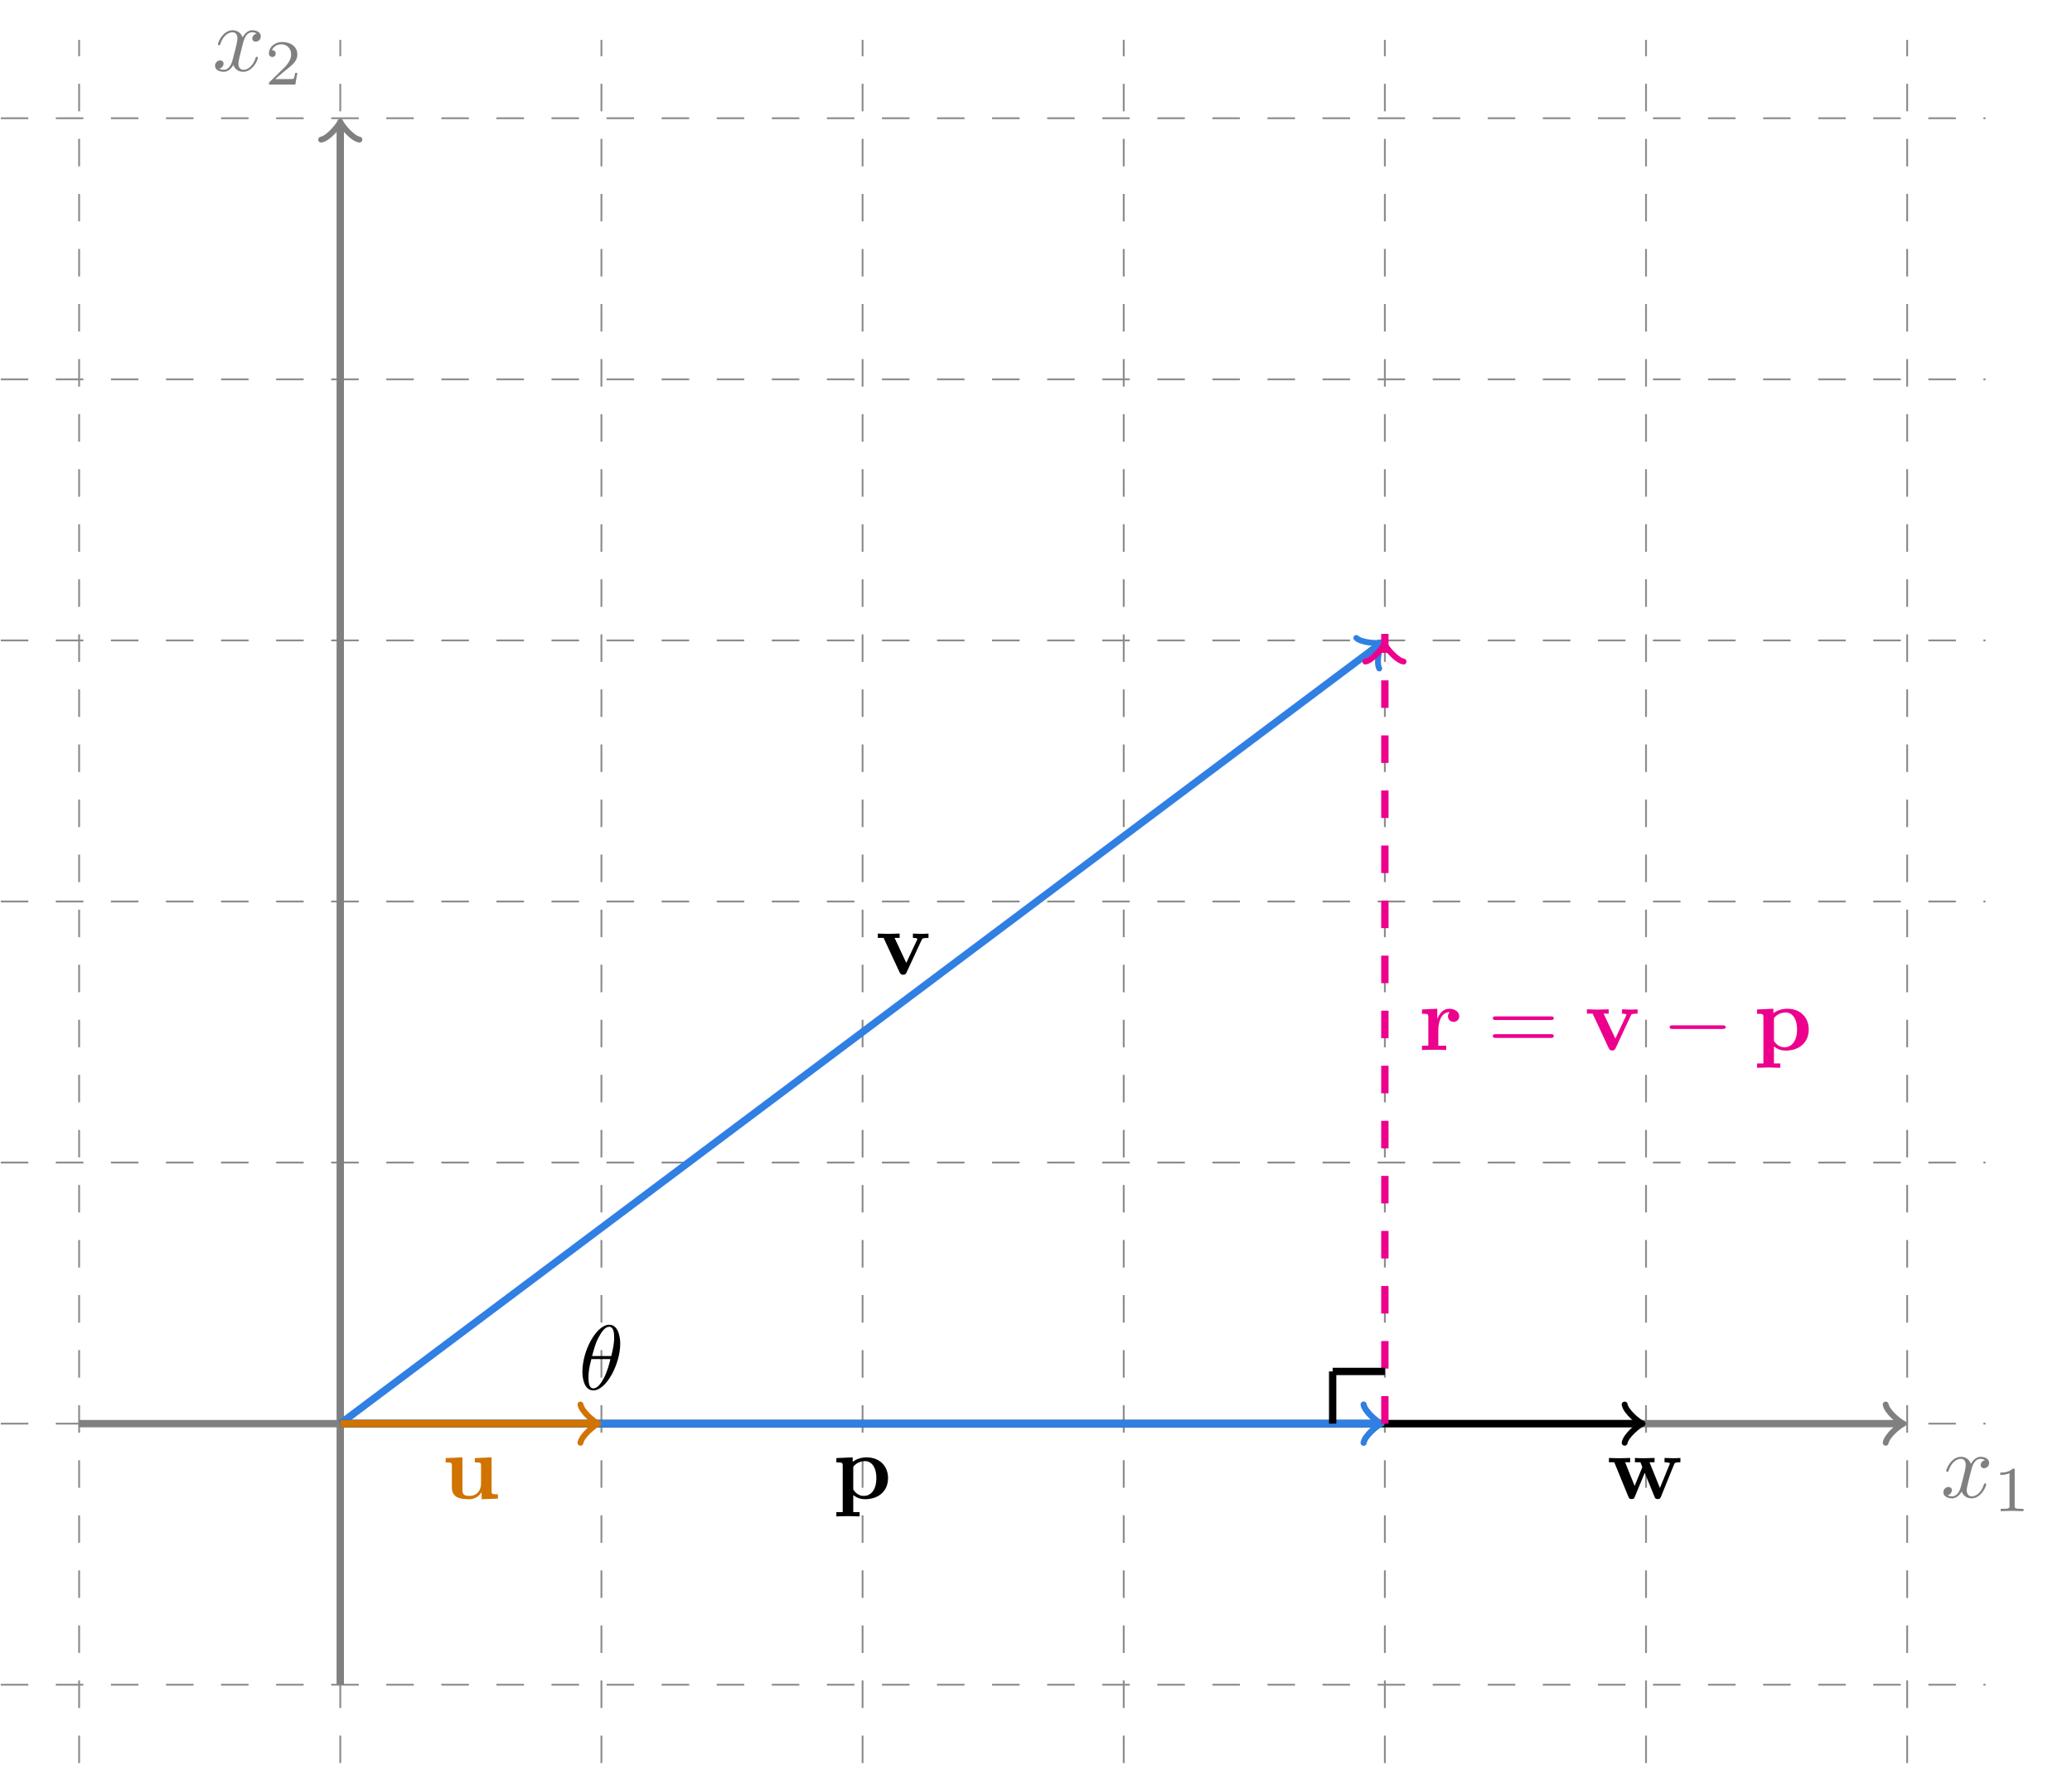 <?xml version="1.0" encoding="UTF-8"?>
<svg xmlns="http://www.w3.org/2000/svg" xmlns:xlink="http://www.w3.org/1999/xlink" width="224.232pt" height="191.506pt" viewBox="0 0 224.232 191.506" version="1.2">
<defs>
<g>
<symbol overflow="visible" id="glyph0-0">
<path style="stroke:none;" d=""/>
</symbol>
<symbol overflow="visible" id="glyph0-1">
<path style="stroke:none;" d="M 3.312 -3 C 3.375 -3.25 3.609 -4.172 4.297 -4.172 C 4.344 -4.172 4.578 -4.172 4.797 -4.031 C 4.516 -3.984 4.312 -3.734 4.312 -3.5 C 4.312 -3.344 4.422 -3.156 4.688 -3.156 C 4.906 -3.156 5.234 -3.328 5.234 -3.734 C 5.234 -4.25 4.641 -4.391 4.312 -4.391 C 3.734 -4.391 3.391 -3.859 3.266 -3.625 C 3.016 -4.281 2.484 -4.391 2.188 -4.391 C 1.156 -4.391 0.594 -3.109 0.594 -2.859 C 0.594 -2.766 0.688 -2.766 0.719 -2.766 C 0.797 -2.766 0.828 -2.781 0.844 -2.875 C 1.188 -3.922 1.828 -4.172 2.172 -4.172 C 2.359 -4.172 2.703 -4.078 2.703 -3.5 C 2.703 -3.188 2.547 -2.531 2.172 -1.141 C 2.016 -0.531 1.672 -0.109 1.234 -0.109 C 1.172 -0.109 0.938 -0.109 0.734 -0.234 C 0.984 -0.281 1.203 -0.5 1.203 -0.781 C 1.203 -1.047 0.984 -1.125 0.828 -1.125 C 0.531 -1.125 0.281 -0.859 0.281 -0.547 C 0.281 -0.094 0.781 0.109 1.219 0.109 C 1.875 0.109 2.234 -0.578 2.266 -0.641 C 2.375 -0.281 2.734 0.109 3.328 0.109 C 4.359 0.109 4.922 -1.172 4.922 -1.422 C 4.922 -1.516 4.828 -1.516 4.797 -1.516 C 4.719 -1.516 4.688 -1.484 4.672 -1.406 C 4.344 -0.344 3.672 -0.109 3.359 -0.109 C 2.969 -0.109 2.812 -0.422 2.812 -0.766 C 2.812 -0.984 2.875 -1.203 2.969 -1.641 Z M 3.312 -3 "/>
</symbol>
<symbol overflow="visible" id="glyph0-2">
<path style="stroke:none;" d="M 4.516 -4.953 C 4.516 -5.609 4.328 -7 3.328 -7 C 1.938 -7 0.422 -4.203 0.422 -1.922 C 0.422 -0.984 0.703 0.109 1.609 0.109 C 3 0.109 4.516 -2.734 4.516 -4.953 Z M 1.469 -3.609 C 1.641 -4.234 1.828 -5.031 2.234 -5.734 C 2.5 -6.219 2.875 -6.781 3.312 -6.781 C 3.797 -6.781 3.859 -6.141 3.859 -5.578 C 3.859 -5.094 3.781 -4.578 3.547 -3.609 Z M 3.453 -3.281 C 3.344 -2.828 3.141 -1.984 2.766 -1.266 C 2.406 -0.594 2.031 -0.109 1.609 -0.109 C 1.281 -0.109 1.078 -0.391 1.078 -1.312 C 1.078 -1.734 1.125 -2.312 1.391 -3.281 Z M 3.453 -3.281 "/>
</symbol>
<symbol overflow="visible" id="glyph1-0">
<path style="stroke:none;" d=""/>
</symbol>
<symbol overflow="visible" id="glyph1-1">
<path style="stroke:none;" d="M 2.328 -4.422 C 2.328 -4.609 2.312 -4.609 2.125 -4.609 C 1.672 -4.172 1.047 -4.172 0.766 -4.172 L 0.766 -3.922 C 0.922 -3.922 1.391 -3.922 1.766 -4.109 L 1.766 -0.562 C 1.766 -0.344 1.766 -0.25 1.078 -0.25 L 0.812 -0.25 L 0.812 0 C 0.938 0 1.781 -0.031 2.047 -0.031 C 2.266 -0.031 3.141 0 3.281 0 L 3.281 -0.25 L 3.031 -0.25 C 2.328 -0.25 2.328 -0.344 2.328 -0.562 Z M 2.328 -4.422 "/>
</symbol>
<symbol overflow="visible" id="glyph1-2">
<path style="stroke:none;" d="M 3.516 -1.266 L 3.281 -1.266 C 3.25 -1.109 3.188 -0.703 3.094 -0.625 C 3.031 -0.594 2.5 -0.594 2.406 -0.594 L 1.125 -0.594 C 1.859 -1.234 2.094 -1.438 2.516 -1.766 C 3.031 -2.172 3.516 -2.594 3.516 -3.266 C 3.516 -4.109 2.781 -4.609 1.891 -4.609 C 1.016 -4.609 0.438 -4.016 0.438 -3.375 C 0.438 -3.016 0.734 -2.984 0.812 -2.984 C 0.969 -2.984 1.172 -3.094 1.172 -3.344 C 1.172 -3.484 1.125 -3.719 0.766 -3.719 C 0.984 -4.219 1.453 -4.359 1.781 -4.359 C 2.469 -4.359 2.844 -3.828 2.844 -3.266 C 2.844 -2.656 2.406 -2.172 2.188 -1.922 L 0.5 -0.266 C 0.438 -0.203 0.438 -0.188 0.438 0 L 3.297 0 Z M 3.516 -1.266 "/>
</symbol>
<symbol overflow="visible" id="glyph2-0">
<path style="stroke:none;" d=""/>
</symbol>
<symbol overflow="visible" id="glyph2-1">
<path style="stroke:none;" d="M 5.016 -3.734 C 5.078 -3.875 5.125 -3.938 5.75 -3.938 L 5.75 -4.406 C 5.5 -4.391 5.219 -4.375 4.969 -4.375 C 4.719 -4.375 4.281 -4.391 4.062 -4.406 L 4.062 -3.938 C 4.25 -3.938 4.547 -3.906 4.547 -3.828 C 4.547 -3.812 4.531 -3.797 4.5 -3.703 L 3.344 -1.234 L 2.078 -3.938 L 2.625 -3.938 L 2.625 -4.406 C 2.297 -4.391 1.406 -4.375 1.391 -4.375 C 1.109 -4.375 0.672 -4.391 0.266 -4.406 L 0.266 -3.938 L 0.891 -3.938 L 2.625 -0.203 C 2.75 0.047 2.875 0.047 3 0.047 C 3.172 0.047 3.281 0.016 3.375 -0.203 Z M 5.016 -3.734 "/>
</symbol>
<symbol overflow="visible" id="glyph2-2">
<path style="stroke:none;" d="M 7.312 -3.734 C 7.359 -3.859 7.406 -3.938 7.984 -3.938 L 7.984 -4.406 C 7.766 -4.391 7.469 -4.375 7.219 -4.375 C 6.953 -4.375 6.484 -4.391 6.266 -4.406 L 6.266 -3.938 C 6.359 -3.938 6.844 -3.922 6.844 -3.812 C 6.844 -3.797 6.812 -3.734 6.812 -3.703 L 5.766 -1.156 L 4.641 -3.938 L 5.188 -3.938 L 5.188 -4.406 C 4.875 -4.391 4.359 -4.375 4.062 -4.375 C 3.641 -4.375 3.219 -4.391 3.062 -4.406 L 3.062 -3.938 L 3.656 -3.938 C 3.859 -3.438 3.859 -3.422 3.859 -3.406 C 3.859 -3.375 3.828 -3.312 3.812 -3.281 L 3.031 -1.375 L 2 -3.938 L 2.547 -3.938 L 2.547 -4.406 C 2.141 -4.391 1.734 -4.375 1.328 -4.375 C 1.016 -4.375 0.578 -4.391 0.25 -4.406 L 0.25 -3.938 L 0.828 -3.938 L 2.344 -0.234 C 2.422 -0.062 2.453 0.047 2.703 0.047 C 2.953 0.047 3 -0.062 3.062 -0.234 L 4.125 -2.797 L 5.172 -0.234 C 5.234 -0.062 5.281 0.047 5.531 0.047 C 5.781 0.047 5.812 -0.062 5.891 -0.234 Z M 7.312 -3.734 "/>
</symbol>
<symbol overflow="visible" id="glyph2-3">
<path style="stroke:none;" d="M 2.188 -3.266 C 2.188 -3.453 2.188 -3.469 2.328 -3.609 C 2.734 -4.016 3.25 -4.062 3.469 -4.062 C 4.125 -4.062 4.688 -3.469 4.688 -2.219 C 4.688 -0.812 3.984 -0.297 3.344 -0.297 C 3.203 -0.297 2.734 -0.297 2.297 -0.828 C 2.188 -0.969 2.188 -0.969 2.188 -1.156 Z M 2.188 -0.391 C 2.609 -0.047 3.047 0.062 3.453 0.062 C 4.938 0.062 5.953 -0.828 5.953 -2.219 C 5.953 -3.531 5.047 -4.469 3.625 -4.469 C 2.875 -4.469 2.344 -4.156 2.125 -3.984 L 2.125 -4.469 L 0.359 -4.391 L 0.359 -3.922 C 0.984 -3.922 1.047 -3.922 1.047 -3.547 L 1.047 1.453 L 0.359 1.453 L 0.359 1.922 C 0.641 1.922 1.234 1.891 1.625 1.891 C 2 1.891 2.594 1.922 2.875 1.922 L 2.875 1.453 L 2.188 1.453 Z M 2.188 -0.391 "/>
</symbol>
<symbol overflow="visible" id="glyph2-4">
<path style="stroke:none;" d="M 2.016 -3.344 L 2.016 -4.469 L 0.359 -4.391 L 0.359 -3.922 C 0.984 -3.922 1.047 -3.922 1.047 -3.531 L 1.047 -0.469 L 0.359 -0.469 L 0.359 0 C 0.719 -0.016 1.156 -0.031 1.625 -0.031 C 2 -0.031 2.625 -0.031 2.984 0 L 2.984 -0.469 L 2.125 -0.469 L 2.125 -2.203 C 2.125 -2.891 2.375 -4.109 3.359 -4.109 C 3.359 -4.094 3.172 -3.938 3.172 -3.656 C 3.172 -3.25 3.5 -3.047 3.781 -3.047 C 4.062 -3.047 4.391 -3.25 4.391 -3.656 C 4.391 -4.172 3.844 -4.469 3.328 -4.469 C 2.641 -4.469 2.25 -3.969 2.016 -3.344 Z M 2.016 -3.344 "/>
</symbol>
<symbol overflow="visible" id="glyph2-5">
<path style="stroke:none;" d="M 4.344 -0.719 L 4.344 0.062 L 6.109 0 L 6.109 -0.469 C 5.484 -0.469 5.422 -0.469 5.422 -0.859 L 5.422 -4.469 L 3.609 -4.391 L 3.609 -3.922 C 4.219 -3.922 4.281 -3.922 4.281 -3.531 L 4.281 -1.641 C 4.281 -0.828 3.781 -0.297 3.062 -0.297 C 2.297 -0.297 2.266 -0.547 2.266 -1.078 L 2.266 -4.469 L 0.453 -4.391 L 0.453 -3.922 C 1.062 -3.922 1.125 -3.922 1.125 -3.531 L 1.125 -1.219 C 1.125 -0.156 1.938 0.062 2.922 0.062 C 3.172 0.062 3.891 0.062 4.344 -0.719 Z M 4.344 -0.719 "/>
</symbol>
<symbol overflow="visible" id="glyph3-0">
<path style="stroke:none;" d=""/>
</symbol>
<symbol overflow="visible" id="glyph3-1">
<path style="stroke:none;" d="M 6.812 -3.25 C 6.969 -3.25 7.156 -3.25 7.156 -3.438 C 7.156 -3.641 6.969 -3.641 6.828 -3.641 L 0.891 -3.641 C 0.75 -3.641 0.562 -3.641 0.562 -3.438 C 0.562 -3.25 0.75 -3.25 0.891 -3.25 Z M 6.828 -1.312 C 6.969 -1.312 7.156 -1.312 7.156 -1.516 C 7.156 -1.719 6.969 -1.719 6.812 -1.719 L 0.891 -1.719 C 0.75 -1.719 0.562 -1.719 0.562 -1.516 C 0.562 -1.312 0.75 -1.312 0.891 -1.312 Z M 6.828 -1.312 "/>
</symbol>
<symbol overflow="visible" id="glyph4-0">
<path style="stroke:none;" d=""/>
</symbol>
<symbol overflow="visible" id="glyph4-1">
<path style="stroke:none;" d="M 6.531 -2.281 C 6.703 -2.281 6.891 -2.281 6.891 -2.484 C 6.891 -2.672 6.703 -2.672 6.531 -2.672 L 1.172 -2.672 C 1 -2.672 0.828 -2.672 0.828 -2.484 C 0.828 -2.281 1 -2.281 1.172 -2.281 Z M 6.531 -2.281 "/>
</symbol>
</g>
<clipPath id="clip1">
  <path d="M 0 4 L 215 4 L 215 190.934 L 0 190.934 Z M 0 4 "/>
</clipPath>
</defs>
<g id="surface1">
<g clip-path="url(#clip1)" clip-rule="nonzero">
<path style="fill:none;stroke-width:0.199;stroke-linecap:butt;stroke-linejoin:miter;stroke:rgb(54.999%,54.999%,54.999%);stroke-opacity:1;stroke-dasharray:2.989,2.989;stroke-miterlimit:10;" d="M -36.852 -28.347 L 178.586 -28.347 M -36.852 -0 L 178.586 -0 M -36.852 28.347 L 178.586 28.347 M -36.852 56.693 L 178.586 56.693 M -36.852 85.04 L 178.586 85.04 M -36.852 113.387 L 178.586 113.387 M -36.852 141.734 L 178.586 141.734 M -28.346 -36.853 L -28.346 150.239 M 0 -36.853 L 0 150.239 M 28.347 -36.853 L 28.347 150.239 M 56.694 -36.853 L 56.694 150.239 M 85.041 -36.853 L 85.041 150.239 M 113.387 -36.853 L 113.387 150.239 M 141.734 -36.853 L 141.734 150.239 M 170.081 -36.853 L 170.081 150.239 " transform="matrix(0.997,0,0,-0.997,36.824,154.109)"/>
</g>
<path style="fill:none;stroke-width:0.797;stroke-linecap:butt;stroke-linejoin:miter;stroke:rgb(50%,50%,50%);stroke-opacity:1;stroke-miterlimit:10;" d="M -28.346 -0 L 169.375 -0 " transform="matrix(0.997,0,0,-0.997,36.824,154.109)"/>
<path style="fill:none;stroke-width:0.638;stroke-linecap:round;stroke-linejoin:round;stroke:rgb(50%,50%,50%);stroke-opacity:1;stroke-miterlimit:10;" d="M -1.554 2.073 C -1.425 1.293 0.002 0.129 0.39 -0 C 0.002 -0.13 -1.425 -1.294 -1.554 -2.074 " transform="matrix(0.997,0,0,-0.997,205.619,154.109)"/>
<g style="fill:rgb(50%,50%,50%);fill-opacity:1;">
  <use xlink:href="#glyph0-1" x="210.029" y="162.09"/>
</g>
<g style="fill:rgb(50%,50%,50%);fill-opacity:1;">
  <use xlink:href="#glyph1-1" x="215.703" y="163.58"/>
</g>
<path style="fill:none;stroke-width:0.797;stroke-linecap:butt;stroke-linejoin:miter;stroke:rgb(50%,50%,50%);stroke-opacity:1;stroke-miterlimit:10;" d="M 0 -28.347 L 0 141.028 " transform="matrix(0.997,0,0,-0.997,36.824,154.109)"/>
<path style="fill:none;stroke-width:0.638;stroke-linecap:round;stroke-linejoin:round;stroke:rgb(50%,50%,50%);stroke-opacity:1;stroke-miterlimit:10;" d="M -1.555 2.073 C -1.425 1.297 0.001 0.129 0.389 -0 C 0.001 -0.13 -1.425 -1.294 -1.555 -2.074 " transform="matrix(0,-0.997,-0.997,0,36.824,13.564)"/>
<g style="fill:rgb(50%,50%,50%);fill-opacity:1;">
  <use xlink:href="#glyph0-1" x="22.989" y="7.665"/>
</g>
<g style="fill:rgb(50%,50%,50%);fill-opacity:1;">
  <use xlink:href="#glyph1-2" x="28.664" y="9.155"/>
</g>
<path style="fill:none;stroke-width:0.797;stroke-linecap:butt;stroke-linejoin:miter;stroke:rgb(18.825%,49.805%,88.628%);stroke-opacity:1;stroke-miterlimit:10;" d="M 0 -0 L 112.823 84.617 " transform="matrix(0.997,0,0,-0.997,36.824,154.109)"/>
<path style="fill:none;stroke-width:0.638;stroke-linecap:round;stroke-linejoin:round;stroke:rgb(18.825%,49.805%,88.628%);stroke-opacity:1;stroke-miterlimit:10;" d="M -1.554 2.073 C -1.424 1.294 0 0.128 0.388 -0.001 C -0.002 -0.13 -1.426 -1.296 -1.553 -2.073 " transform="matrix(0.797,-0.598,-0.598,-0.797,149.26,69.782)"/>
<g style="fill:rgb(0%,0%,0%);fill-opacity:1;">
  <use xlink:href="#glyph2-1" x="94.733" y="105.466"/>
</g>
<path style="fill:none;stroke-width:0.797;stroke-linecap:butt;stroke-linejoin:miter;stroke:rgb(0%,0%,0%);stroke-opacity:1;stroke-miterlimit:10;" d="M 0 -0 L 141.029 -0 " transform="matrix(0.997,0,0,-0.997,36.824,154.109)"/>
<path style="fill:none;stroke-width:0.638;stroke-linecap:round;stroke-linejoin:round;stroke:rgb(0%,0%,0%);stroke-opacity:1;stroke-miterlimit:10;" d="M -1.554 2.073 C -1.425 1.293 0.002 0.129 0.39 -0 C 0.002 -0.13 -1.425 -1.294 -1.554 -2.074 " transform="matrix(0.997,0,0,-0.997,177.369,154.109)"/>
<g style="fill:rgb(0%,0%,0%);fill-opacity:1;">
  <use xlink:href="#glyph2-2" x="173.869" y="162.228"/>
</g>
<path style="fill:none;stroke-width:0.797;stroke-linecap:butt;stroke-linejoin:miter;stroke:rgb(18.825%,49.805%,88.628%);stroke-opacity:1;stroke-miterlimit:10;" d="M 0 -0 L 112.678 -0 " transform="matrix(0.997,0,0,-0.997,36.824,154.109)"/>
<path style="fill:none;stroke-width:0.638;stroke-linecap:round;stroke-linejoin:round;stroke:rgb(18.825%,49.805%,88.628%);stroke-opacity:1;stroke-miterlimit:10;" d="M -1.554 2.073 C -1.425 1.293 -0.002 0.129 0.39 -0 C -0.002 -0.13 -1.425 -1.294 -1.554 -2.074 " transform="matrix(0.997,0,0,-0.997,149.119,154.109)"/>
<g style="fill:rgb(0%,0%,0%);fill-opacity:1;">
  <use xlink:href="#glyph2-3" x="90.151" y="162.228"/>
</g>
<path style="fill:none;stroke-width:0.797;stroke-linecap:butt;stroke-linejoin:miter;stroke:rgb(18.825%,49.805%,88.628%);stroke-opacity:1;stroke-miterlimit:10;" d="M 0 -0 L 112.678 -0 " transform="matrix(0.997,0,0,-0.997,36.824,154.109)"/>
<path style="fill:none;stroke-width:0.638;stroke-linecap:round;stroke-linejoin:round;stroke:rgb(18.825%,49.805%,88.628%);stroke-opacity:1;stroke-miterlimit:10;" d="M -1.554 2.073 C -1.425 1.293 -0.002 0.129 0.39 -0 C -0.002 -0.13 -1.425 -1.294 -1.554 -2.074 " transform="matrix(0.997,0,0,-0.997,149.119,154.109)"/>
<g style="fill:rgb(0%,0%,0%);fill-opacity:1;">
  <use xlink:href="#glyph0-2" x="62.606" y="150.403"/>
</g>
<path style="fill:none;stroke-width:0.797;stroke-linecap:butt;stroke-linejoin:miter;stroke:rgb(92.548%,0%,54.903%);stroke-opacity:1;stroke-dasharray:2.989,2.989;stroke-miterlimit:10;" d="M 113.387 -0 L 113.387 85.04 " transform="matrix(0.997,0,0,-0.997,36.824,154.109)"/>
<g style="fill:rgb(92.548%,0%,54.903%);fill-opacity:1;">
  <use xlink:href="#glyph2-4" x="153.529" y="113.665"/>
</g>
<g style="fill:rgb(92.548%,0%,54.903%);fill-opacity:1;">
  <use xlink:href="#glyph3-1" x="160.99" y="113.665"/>
</g>
<g style="fill:rgb(92.548%,0%,54.903%);fill-opacity:1;">
  <use xlink:href="#glyph2-1" x="171.47" y="113.665"/>
</g>
<g style="fill:rgb(92.548%,0%,54.903%);fill-opacity:1;">
  <use xlink:href="#glyph4-1" x="179.86" y="113.665"/>
</g>
<g style="fill:rgb(92.548%,0%,54.903%);fill-opacity:1;">
  <use xlink:href="#glyph2-3" x="189.789" y="113.665"/>
</g>
<path style="fill:none;stroke-width:0.797;stroke-linecap:butt;stroke-linejoin:miter;stroke:rgb(92.548%,0%,54.903%);stroke-opacity:1;stroke-miterlimit:10;" d="M 113.387 85.04 L 113.387 85.749 " transform="matrix(0.997,0,0,-0.997,36.824,154.109)"/>
<path style="fill:none;stroke-width:0.638;stroke-linecap:round;stroke-linejoin:round;stroke:rgb(92.548%,0%,54.903%);stroke-opacity:1;stroke-miterlimit:10;" d="M -1.555 2.073 C -1.425 1.293 0.001 0.129 0.389 -0 C 0.001 -0.129 -1.425 -1.294 -1.555 -2.074 " transform="matrix(0,-0.997,-0.997,0,149.824,70.064)"/>
<path style="fill:none;stroke-width:0.797;stroke-linecap:butt;stroke-linejoin:miter;stroke:rgb(81.96%,45.096%,0%);stroke-opacity:1;stroke-miterlimit:10;" d="M 0 -0 L 27.638 -0 " transform="matrix(0.997,0,0,-0.997,36.824,154.109)"/>
<path style="fill:none;stroke-width:0.638;stroke-linecap:round;stroke-linejoin:round;stroke:rgb(81.96%,45.096%,0%);stroke-opacity:1;stroke-miterlimit:10;" d="M -1.554 2.073 C -1.425 1.293 -0.002 0.129 0.39 -0 C -0.002 -0.13 -1.425 -1.294 -1.554 -2.074 " transform="matrix(0.997,0,0,-0.997,64.369,154.109)"/>
<g style="fill:rgb(81.96%,45.096%,0%);fill-opacity:1;">
  <use xlink:href="#glyph2-5" x="47.777" y="162.228"/>
</g>
<path style="fill:none;stroke-width:0.797;stroke-linecap:butt;stroke-linejoin:miter;stroke:rgb(0%,0%,0%);stroke-opacity:1;stroke-miterlimit:10;" d="M 107.72 -0 L 107.72 5.668 " transform="matrix(0.997,0,0,-0.997,36.824,154.109)"/>
<path style="fill:none;stroke-width:0.797;stroke-linecap:butt;stroke-linejoin:miter;stroke:rgb(0%,0%,0%);stroke-opacity:1;stroke-miterlimit:10;" d="M 107.72 5.668 L 113.387 5.668 " transform="matrix(0.997,0,0,-0.997,36.824,154.109)"/>
</g>
</svg>
